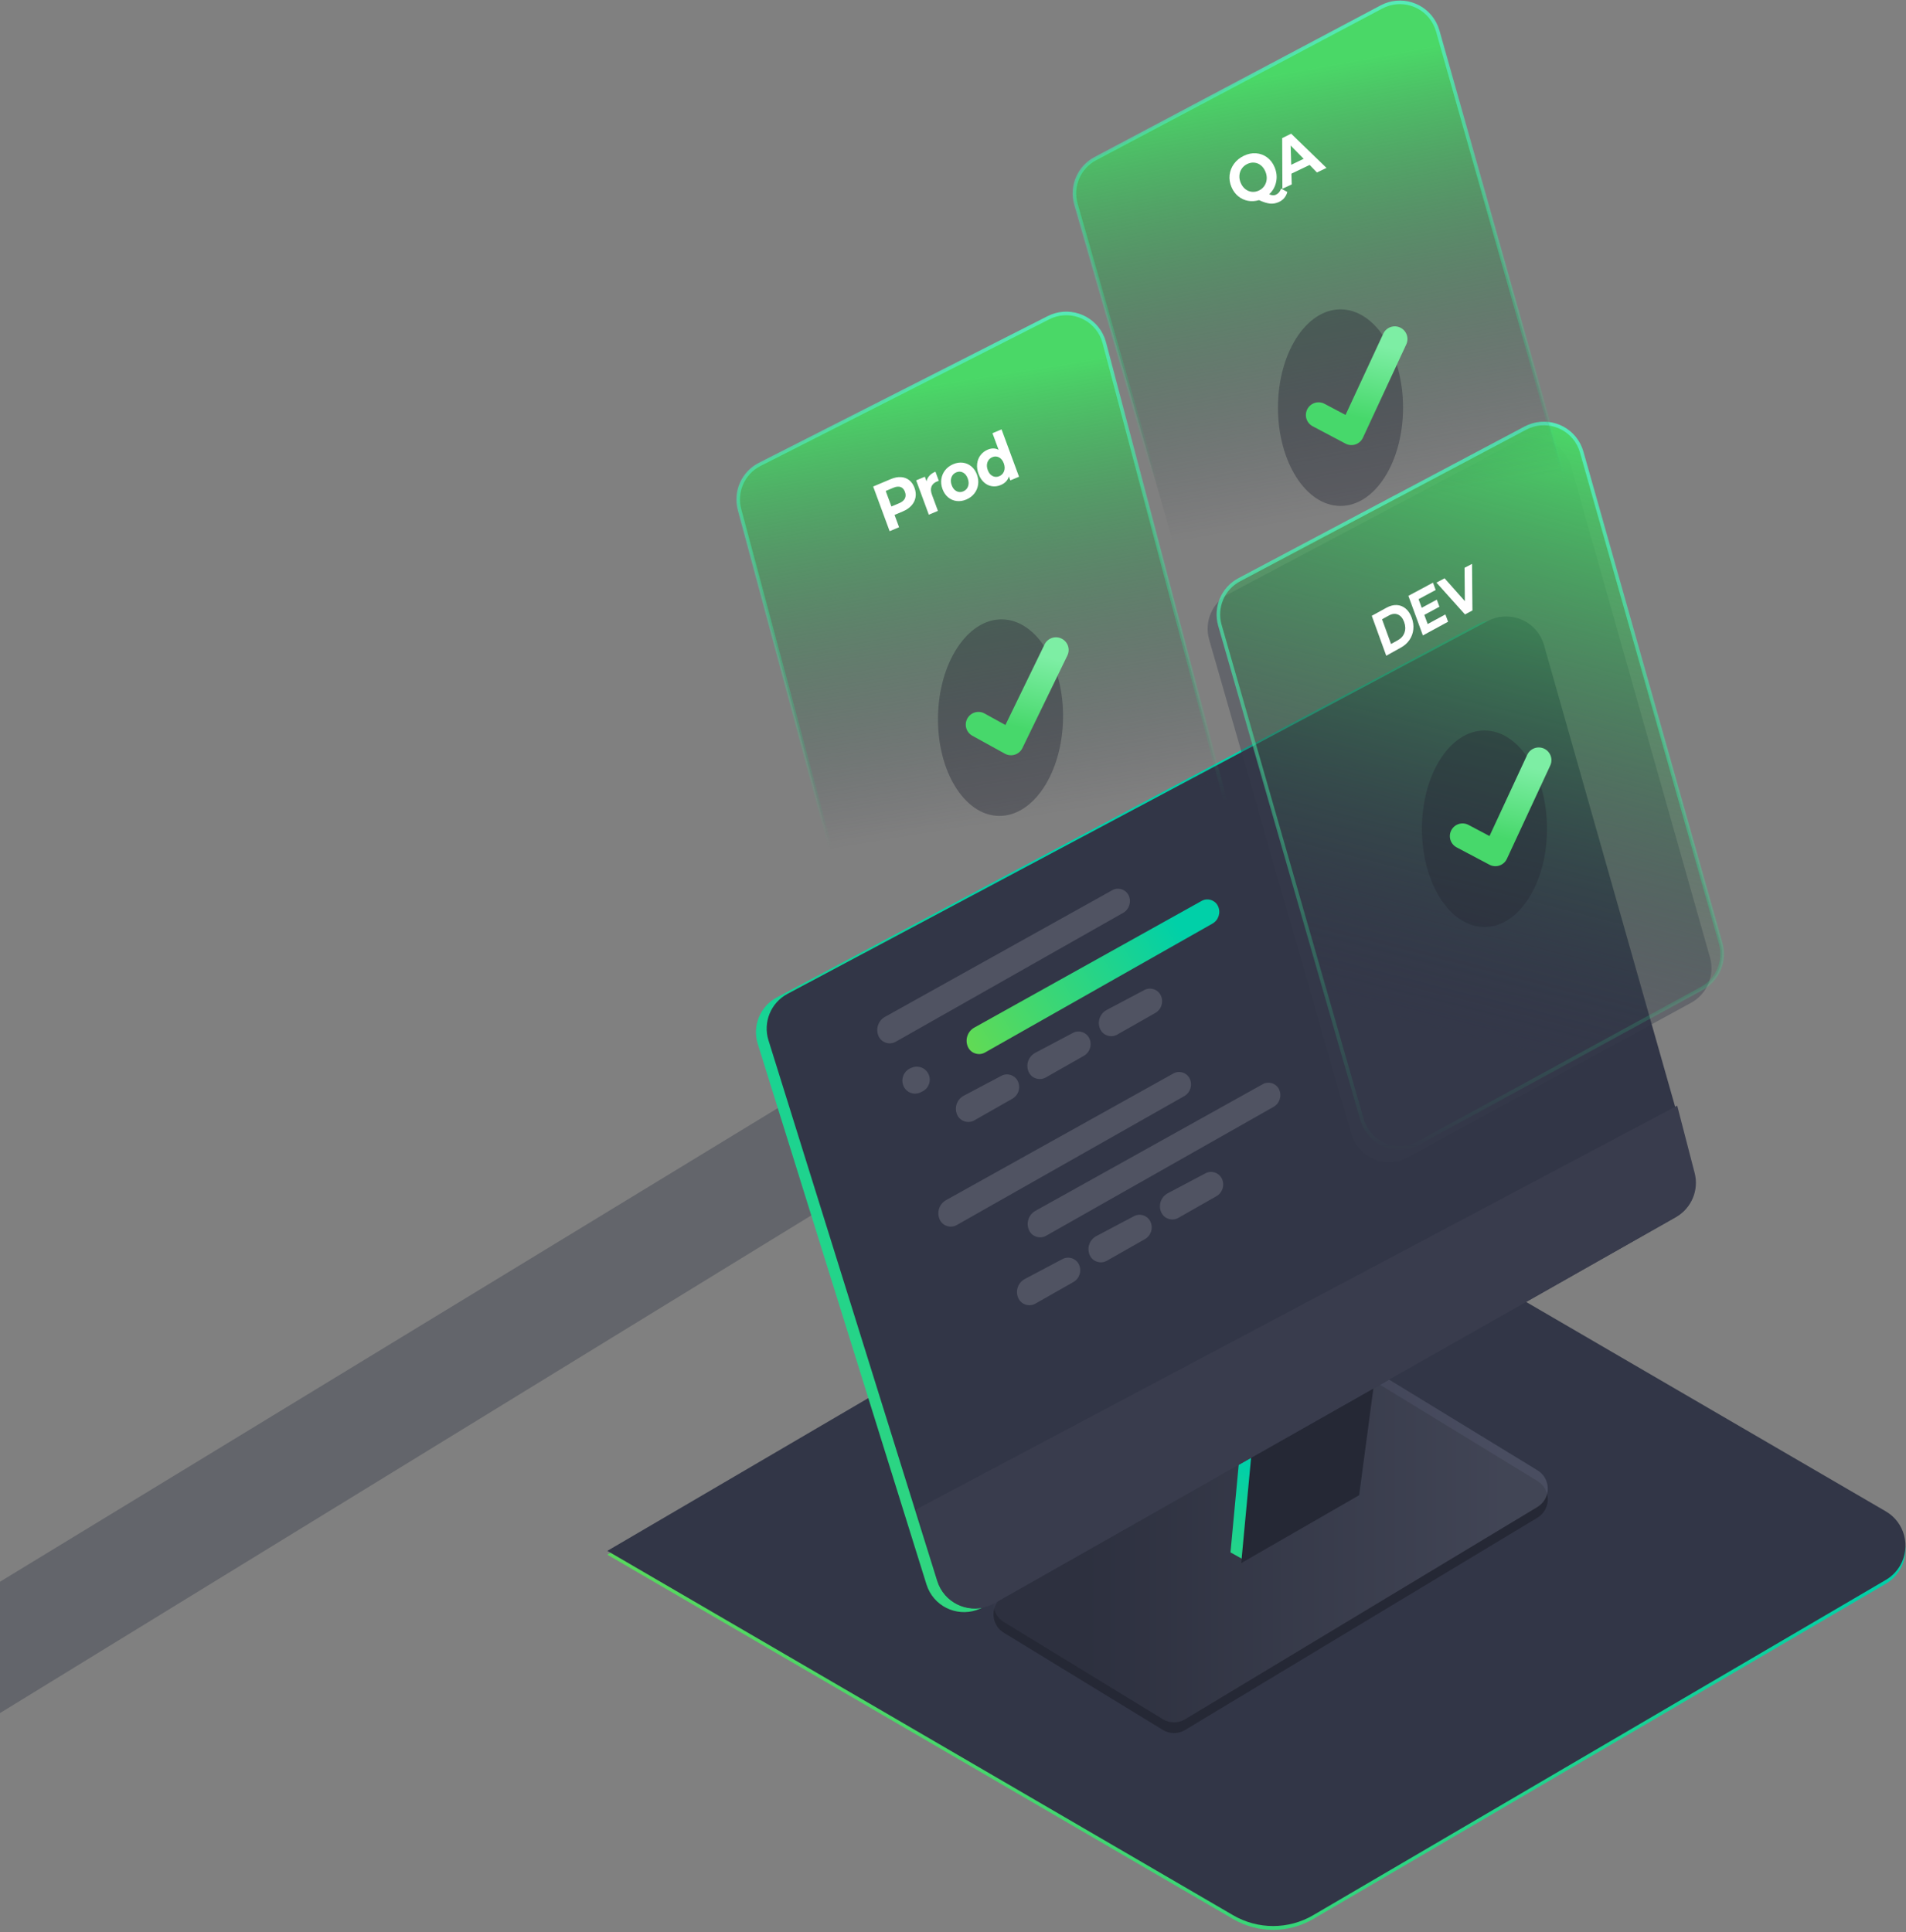 <svg xmlns="http://www.w3.org/2000/svg" width="292" height="296" viewBox="0 0 292 296">
    <rect x="0" y="0" width="292" height="296" fill="#808080" stroke="none"/>
    <defs>
        <linearGradient id="vflf7faf5a" x1="195.352%" x2="0%" y1="123.077%" y2="60.733%">
            <stop offset="0%" stop-color="#C4E500"/>
            <stop offset="100%" stop-color="#00D0A8"/>
        </linearGradient>
        <linearGradient id="6o7yqhugqb" x1="9.597%" x2="83.893%" y1="10.794%" y2="10.794%">
            <stop offset="0%" stop-color="#6B6F84"/>
            <stop offset="100%" stop-color="#393C4D"/>
        </linearGradient>
        <linearGradient id="1uismvo23c" x1="100.805%" x2="32.524%" y1="264.38%" y2="81.488%">
            <stop offset="0%" stop-color="#C4E500"/>
            <stop offset="100%" stop-color="#00D0A8"/>
        </linearGradient>
        <linearGradient id="2bm9o0vxed" x1="172.136%" x2="7.986%" y1="264.38%" y2="81.488%">
            <stop offset="0%" stop-color="#C4E500"/>
            <stop offset="100%" stop-color="#00D0A8"/>
        </linearGradient>
        <linearGradient id="5knyd3a9me" x1="195.352%" x2="0%" y1="135.124%" y2="62.503%">
            <stop offset="0%" stop-color="#C4E500"/>
            <stop offset="100%" stop-color="#00D0A8"/>
        </linearGradient>
        <linearGradient id="e9z95vjy9g" x1="50%" x2="35.124%" y1="84.716%" y2="0%">
            <stop offset="0%" stop-color="#2E3242" stop-opacity="0"/>
            <stop offset="100%" stop-color="#4AD867"/>
        </linearGradient>
        <linearGradient id="2gbzjr7y0f" x1="50%" x2="50%" y1="0%" y2="100%">
            <stop offset="0%" stop-color="#56ECB9"/>
            <stop offset="100%" stop-color="#2BD583" stop-opacity="0"/>
        </linearGradient>
        <linearGradient id="onbdzjbv1h" x1="100%" x2="19.622%" y1="28.053%" y2="61.074%">
            <stop offset="0%" stop-color="#7DEEA4"/>
            <stop offset="100%" stop-color="#47D86B"/>
        </linearGradient>
        <linearGradient id="ftt4ujuijj" x1="32.655%" x2="40.167%" y1="68.28%" y2="7.968%">
            <stop offset="0%" stop-color="#2E3242" stop-opacity="0"/>
            <stop offset="100%" stop-color="#4AD867"/>
        </linearGradient>
        <linearGradient id="eve0pyt9ii" x1="50%" x2="50%" y1="0%" y2="66.181%">
            <stop offset="0%" stop-color="#56ECB9"/>
            <stop offset="100%" stop-color="#2BD583" stop-opacity="0"/>
        </linearGradient>
        <linearGradient id="ggbkapdodk" x1="50%" x2="43.443%" y1="0%" y2="70.529%">
            <stop offset="0%" stop-color="#56ECB9"/>
            <stop offset="100%" stop-color="#2BD583" stop-opacity="0"/>
        </linearGradient>
    </defs>
    <g fill="none" fill-rule="evenodd">
        <g>
            <g>
                <g>
                    <path fill="#313648" d="M234.2 113.242L0.738 255.4 3.03 274.194 248.248 123.771z" opacity=".371" transform="translate(0 -3391) translate(-.248 922.573) translate(-18 2466)"/>
                    <g>
                        <g transform="translate(0 -3391) translate(-.248 922.573) translate(-18 2466) translate(109.516) matrix(-1 0 0 1 206.953 0)">
                            <path fill="url(#vflf7faf5a)" d="M9.31 245.047l87.721 51.357c3.788 2.218 8.476 2.223 12.269.015l95.874-55.822L102.33 180.39 9.323 234.54c-2.903 1.69-3.887 5.414-2.196 8.318.527.905 1.28 1.66 2.183 2.189z"/>
                            <path fill="#323647" d="M9.31 244.461l87.721 51.358c3.788 2.217 8.476 2.223 12.269.015l95.874-55.822-102.843-60.207-93.008 54.15c-2.903 1.69-3.887 5.414-2.196 8.317.527.906 1.28 1.66 2.183 2.19z"/>
                            <path fill="#252835" d="M62.69 234.932l53.975 32.52c1.05.633 2.364.629 3.409-.01l24.372-14.897c1.548-.946 2.035-2.968 1.09-4.516-.276-.45-.656-.828-1.108-1.1l-53.976-32.521c-1.05-.632-2.363-.628-3.408.01l-24.372 14.898c-1.548.946-2.036 2.968-1.09 4.516.276.45.656.828 1.108 1.1z"/>
                            <path fill="url(#6o7yqhugqb)" d="M62.69 233.29l53.975 32.52c1.05.633 2.364.628 3.409-.01l24.372-14.898c1.548-.946 2.035-2.968 1.09-4.516-.276-.45-.656-.828-1.108-1.1l-53.976-32.52c-1.05-.633-2.363-.628-3.408.01l-24.372 14.897c-1.548.946-2.036 2.968-1.09 4.516.276.45.656.828 1.108 1.1z" opacity=".401"/>
                            <path fill="url(#1uismvo23c)" d="M88.358 205.205L91.643 229.842 107.776 241.321 109.71 240.244 106.425 205.205z"/>
                            <path fill="#252835" d="M86.715 206.847L90 231.484 108.067 241.887 104.782 206.847z"/>
                            <path fill="url(#2bm9o0vxed)" d="M43.2 189.47l104.363 59.14c2.894 1.64 6.569.623 8.209-2.271.21-.373.381-.766.509-1.175l25.853-82.826c.863-2.764-.363-5.75-2.918-7.11L71.948 98.117c-2.936-1.564-6.583-.45-8.146 2.485-.2.377-.36.774-.477 1.185l-22.949 80.797c-.759 2.672.408 5.516 2.824 6.886z"/>
                            <path fill="#323647" d="M41.558 188.923l104.362 59.139c2.894 1.64 6.57.623 8.21-2.27.21-.373.38-.767.508-1.175l25.854-82.827c.862-2.763-.363-5.75-2.919-7.11L70.306 97.57c-2.936-1.563-6.583-.45-8.146 2.485-.201.377-.361.775-.478 1.185l-22.948 80.798c-.76 2.672.408 5.516 2.824 6.885z"/>
                            <path fill="#393C4D" d="M41.461 188.868l104.404 59.162c2.894 1.64 6.569.624 8.209-2.27.219-.387.395-.797.524-1.223l3.291-10.863-116.616-61.866-2.672 10.31c-.685 2.638.489 5.406 2.86 6.75z"/>
                            <path fill="#FFF" fill-opacity=".147" d="M126.161 142.276l34.842 19.744c.897.508 2.035.193 2.543-.703.034-.06.065-.122.092-.185.467-1.09.035-2.355-1-2.931l-34.827-19.404c-.867-.483-1.96-.172-2.443.695-.02.034-.038.07-.055.105-.462.977-.093 2.146.848 2.68z"/>
                            <path fill="url(#5knyd3a9me)" d="M112.474 143.919l34.842 19.744c.896.508 2.035.193 2.543-.704.034-.06.065-.122.092-.185.466-1.089.035-2.354-1-2.93l-34.828-19.405c-.866-.482-1.96-.171-2.443.695l-.054.105c-.463.978-.093 2.147.848 2.68z"/>
                            <path fill="#FFF" fill-opacity=".147" d="M121.232 157.609l5.828 3.313c.894.509 2.032.196 2.54-.698.035-.06.066-.123.093-.187.464-1.083.02-2.34-1.02-2.892l-5.77-3.054c-.896-.475-2.006-.133-2.48.763l-.037.073c-.463.977-.094 2.147.846 2.682zM132.182 164.179l5.828 3.313c.894.509 2.032.196 2.54-.698.035-.06.066-.123.093-.187.464-1.083.02-2.34-1.021-2.892l-5.77-3.054c-.895-.475-2.005-.133-2.48.763l-.036.073c-.463.977-.094 2.147.846 2.682zM143.132 170.749l5.828 3.313c.894.509 2.032.196 2.54-.698.035-.061.066-.123.093-.188.464-1.082.02-2.34-1.021-2.891l-5.77-3.055c-.895-.474-2.006-.132-2.48.764-.012.024-.025.048-.036.073-.463.977-.094 2.147.846 2.682zM156.851 169.595l.287.15c.943.495 2.109.13 2.603-.813.023-.044.045-.09.065-.135.453-1.059-.037-2.284-1.095-2.738l-.153-.065c-.985-.422-2.126.01-2.585.978-.459.968-.071 2.126.878 2.623zM116.802 170.353l34.842 19.744c.897.508 2.035.193 2.543-.704.034-.06.065-.122.092-.185.467-1.089.035-2.354-1-2.93l-34.827-19.405c-.867-.482-1.96-.171-2.443.695-.02.035-.037.07-.054.105-.463.978-.093 2.147.847 2.68zM103.115 171.995l34.842 19.744c.896.508 2.035.193 2.543-.703.034-.06.065-.122.092-.185.466-1.09.035-2.355-1-2.931l-34.828-19.404c-.866-.483-1.96-.172-2.443.695-.019.034-.037.07-.054.105-.463.977-.093 2.146.848 2.68zM111.874 185.685L117.7 189c.895.509 2.032.196 2.54-.699.035-.06.066-.123.094-.187.464-1.083.02-2.34-1.022-2.891l-5.77-3.055c-.895-.474-2.005-.132-2.48.763l-.036.073c-.463.978-.094 2.148.847 2.682zM122.823 192.255l5.828 3.314c.894.508 2.032.196 2.54-.699.035-.06.066-.123.093-.187.464-1.083.02-2.34-1.02-2.892l-5.77-3.054c-.896-.474-2.006-.132-2.48.763l-.037.073c-.463.978-.094 2.147.846 2.682zM133.773 198.825l5.828 3.314c.894.508 2.032.196 2.54-.699.035-.06.066-.123.093-.187.464-1.083.02-2.34-1.021-2.892l-5.77-3.054c-.895-.474-2.005-.132-2.48.763l-.036.073c-.463.978-.094 2.147.846 2.682z"/>
                            <path fill="#393C4D" d="M39.158 156.054l43.386 23.665c2.92 1.593 6.578.517 8.17-2.403.212-.387.38-.796.502-1.22l21.758-75.682c.787-2.737-.451-5.651-2.968-6.985L66.16 70.191c-2.938-1.558-6.583-.438-8.141 2.5-.2.376-.358.772-.474 1.181l-21.298 75.255c-.766 2.705.443 5.58 2.91 6.927z" opacity=".401"/>
                            <path fill="url(#e9z95vjy9g)" stroke="url(#2gbzjr7y0f)" stroke-width=".547" d="M37.515 153.864l43.386 23.665c2.92 1.593 6.579.517 8.171-2.403.211-.387.38-.796.501-1.22l21.759-75.682c.787-2.737-.452-5.651-2.968-6.985L64.518 68.001c-2.939-1.558-6.584-.438-8.142 2.5-.199.376-.357.772-.473 1.181l-21.299 75.255c-.765 2.705.443 5.58 2.911 6.927z"/>
                            <path fill="#FFF" fill-rule="nonzero" d="M77.13 101.62c.542-.3.974-.69 1.298-1.17.323-.481.517-1.012.58-1.595.063-.583-.016-1.177-.238-1.785-.222-.607-.532-1.078-.93-1.41-.397-.334-.85-.514-1.357-.541-.507-.027-1.032.107-1.573.402l-2.266 1.243 2.22 6.12 2.266-1.263zm-1.533-.538l-1.377-3.788 1.054-.579c.5-.273.959-.32 1.38-.142.42.177.736.556.947 1.136.212.58.231 1.12.058 1.621-.173.503-.51.892-1.008 1.167l-1.054.585zm8.74-3.41l-.413-1.117-2.714 1.47-.514-1.4 2.316-1.25-.4-1.087-2.316 1.247-.482-1.318 2.622-1.406-.412-1.125-3.77 2.02 2.221 6.069 3.862-2.103zm3.73-1.726l-.062-7.135-1.147.599.047 5.106-3.104-3.497-1.247.661 4.373 4.877 1.14-.61z" transform="matrix(-1 0 0 1 160.71 0)"/>
                            <ellipse cx="70.799" cy="129.389" fill="#252835" opacity=".394" rx="9.581" ry="15.056"/>
                            <path stroke="url(#onbdzjbv1h)" stroke-linecap="round" stroke-linejoin="round" stroke-width="3.888" d="M58.677 125.486L61.183 130.596 74.964 122.931" transform="scale(-1 1) rotate(-36 0 332.415)"/>
                            <path fill="url(#ftt4ujuijj)" stroke="url(#eve0pyt9ii)" stroke-width=".547" d="M59.571 89.353l43.386 23.665c2.92 1.593 6.578.517 8.17-2.403.212-.387.38-.796.502-1.22l21.758-75.681c.787-2.737-.451-5.652-2.968-6.985L86.574 3.49c-2.94-1.557-6.584-.438-8.142 2.501-.199.376-.358.771-.474 1.18L56.66 82.426c-.766 2.706.443 5.58 2.911 6.927z"/>
                            <path fill="#FFF" fill-rule="nonzero" d="M102.304 33.376c.343-.129.634-.317.873-.565.24-.248.415-.544.525-.888l-.916-.578c-.178.44-.459.733-.843.878-.16.06-.321.08-.485.06-.164-.021-.347-.086-.551-.195.59-.48.99-1.088 1.196-1.825.207-.739.18-1.494-.083-2.265-.222-.65-.569-1.175-1.042-1.577-.473-.4-1.018-.645-1.633-.735-.616-.09-1.245-.007-1.89.246-.644.252-1.175.624-1.59 1.115-.417.49-.683 1.044-.798 1.664-.115.62-.062 1.248.16 1.885.202.582.51 1.068.922 1.459.412.391.89.66 1.437.803.546.144 1.112.15 1.7.017.662.358 1.215.574 1.66.648.444.074.897.025 1.358-.147zm-2.957-1.959c-.367.138-.729.173-1.086.105-.357-.068-.674-.23-.952-.484-.279-.255-.488-.584-.628-.988s-.18-.796-.121-1.176c.058-.38.205-.716.44-1.007.234-.29.534-.507.9-.65.367-.142.729-.182 1.086-.12.357.062.674.22.953.474.278.254.487.585.627.994.14.408.18.806.121 1.192-.058.385-.205.724-.44 1.016-.233.291-.534.506-.9.644zm5.111-.594l.066-1.648 2.882-1.137 1.034 1.231 1.507-.599-5.035-5.606-1.419.58-.507 7.743 1.472-.564zm2.099-3.788l-1.97.783.12-2.948 1.85 2.165z" transform="scale(-1 1) rotate(-4 0 2962.89)"/>
                            <ellipse cx="92.854" cy="64.878" fill="#252835" opacity=".394" rx="9.581" ry="15.056"/>
                            <path stroke="url(#onbdzjbv1h)" stroke-linecap="round" stroke-linejoin="round" stroke-width="3.888" d="M80.732 60.975L83.238 66.085 97.019 58.42" transform="scale(-1 1) rotate(-36 0 335.785)"/>
                            <g transform="translate(106.04 46.167)">
                                <path fill="url(#ftt4ujuijj)" stroke="url(#ggbkapdodk)" stroke-width=".547" d="M5.504 90.637l43.386 23.665c2.92 1.593 6.578.517 8.17-2.403.212-.387.38-.796.502-1.22L79.32 34.998c.787-2.738-.451-5.652-2.968-6.986L32.506 4.774c-2.938-1.558-6.584-.438-8.141 2.501-.2.376-.358.771-.474 1.18L2.593 83.71c-.766 2.705.442 5.58 2.91 6.927z" transform="rotate(-1 40.977 59.592)"/>
                                <ellipse cx="38.902" cy="66.199" fill="#252835" opacity=".394" rx="9.581" ry="15.056" transform="rotate(-1 38.902 66.199)"/>
                                <path stroke="url(#onbdzjbv1h)" stroke-linecap="round" stroke-linejoin="round" stroke-width="3.888" d="M26.735 62.366L29.241 67.476 43.022 59.811" transform="scale(-1 1) rotate(-35 0 174.264)"/>
                                <path fill="#FFF" fill-rule="nonzero" d="M40.036 37.028l-.697-1.887 1.26-.53c.553-.233.997-.534 1.33-.905.335-.37.543-.79.625-1.257.082-.467.03-.952-.154-1.454-.188-.508-.46-.902-.818-1.18-.357-.28-.777-.434-1.259-.465-.482-.03-1 .071-1.553.304l-2.705 1.139 2.524 6.844 1.447-.609zm-1.173-3.177l-.876-2.376 1.178-.496c.435-.183.803-.22 1.105-.11.302.11.524.358.665.743.14.378.134.717-.016 1.017-.15.301-.443.543-.877.726l-1.179.496zm7.123.673l-.916-2.484c-.18-.489-.203-.903-.067-1.243.136-.34.403-.593.802-.76.054-.023.16-.06.32-.113l-.52-1.408c-.369.155-.67.358-.905.607-.235.25-.388.536-.461.86l-.256-.693-1.33.56 1.94 5.26 1.393-.586zm4.345-1.74c.506-.212.916-.518 1.229-.917.313-.4.507-.852.582-1.358.075-.506.016-1.02-.177-1.541-.192-.522-.477-.94-.855-1.256-.377-.315-.808-.504-1.292-.568-.484-.064-.98.011-1.485.224-.506.213-.917.52-1.234.92-.316.4-.511.854-.586 1.36-.075.506-.016 1.02.176 1.54.193.522.478.94.855 1.256.378.316.81.505 1.298.567.487.062.983-.013 1.489-.226zm-.462-1.25c-.357.15-.7.142-1.03-.025-.33-.166-.576-.47-.74-.914-.163-.443-.177-.846-.042-1.207.134-.362.38-.618.737-.768.358-.15.7-.142 1.026.025.326.168.571.473.735.917.163.443.18.845.048 1.205-.132.36-.377.616-.734.766zm5.743-.972c.654-.275 1.07-.714 1.247-1.316l.224.607 1.33-.56-2.677-7.255-1.392.586.941 2.552c-.501-.279-1.059-.289-1.672-.03-.452.19-.82.473-1.104.848-.285.376-.455.813-.512 1.311-.057.499.014 1.019.214 1.56.2.54.48.973.84 1.296.359.323.763.518 1.21.585.448.068.898.007 1.35-.184zm-.221-1.353c-.357.15-.7.142-1.03-.024-.33-.166-.576-.47-.74-.914-.163-.443-.177-.846-.043-1.208.135-.361.381-.617.738-.768.351-.148.692-.138 1.021.028.33.166.576.471.74.914.163.444.177.846.043 1.208-.135.362-.378.616-.729.764z" transform="matrix(-1 0 0 1 94.477 0)"/>
                            </g>
                        </g>
                    </g>
                </g>
            </g>
        </g>
    </g>
</svg>

